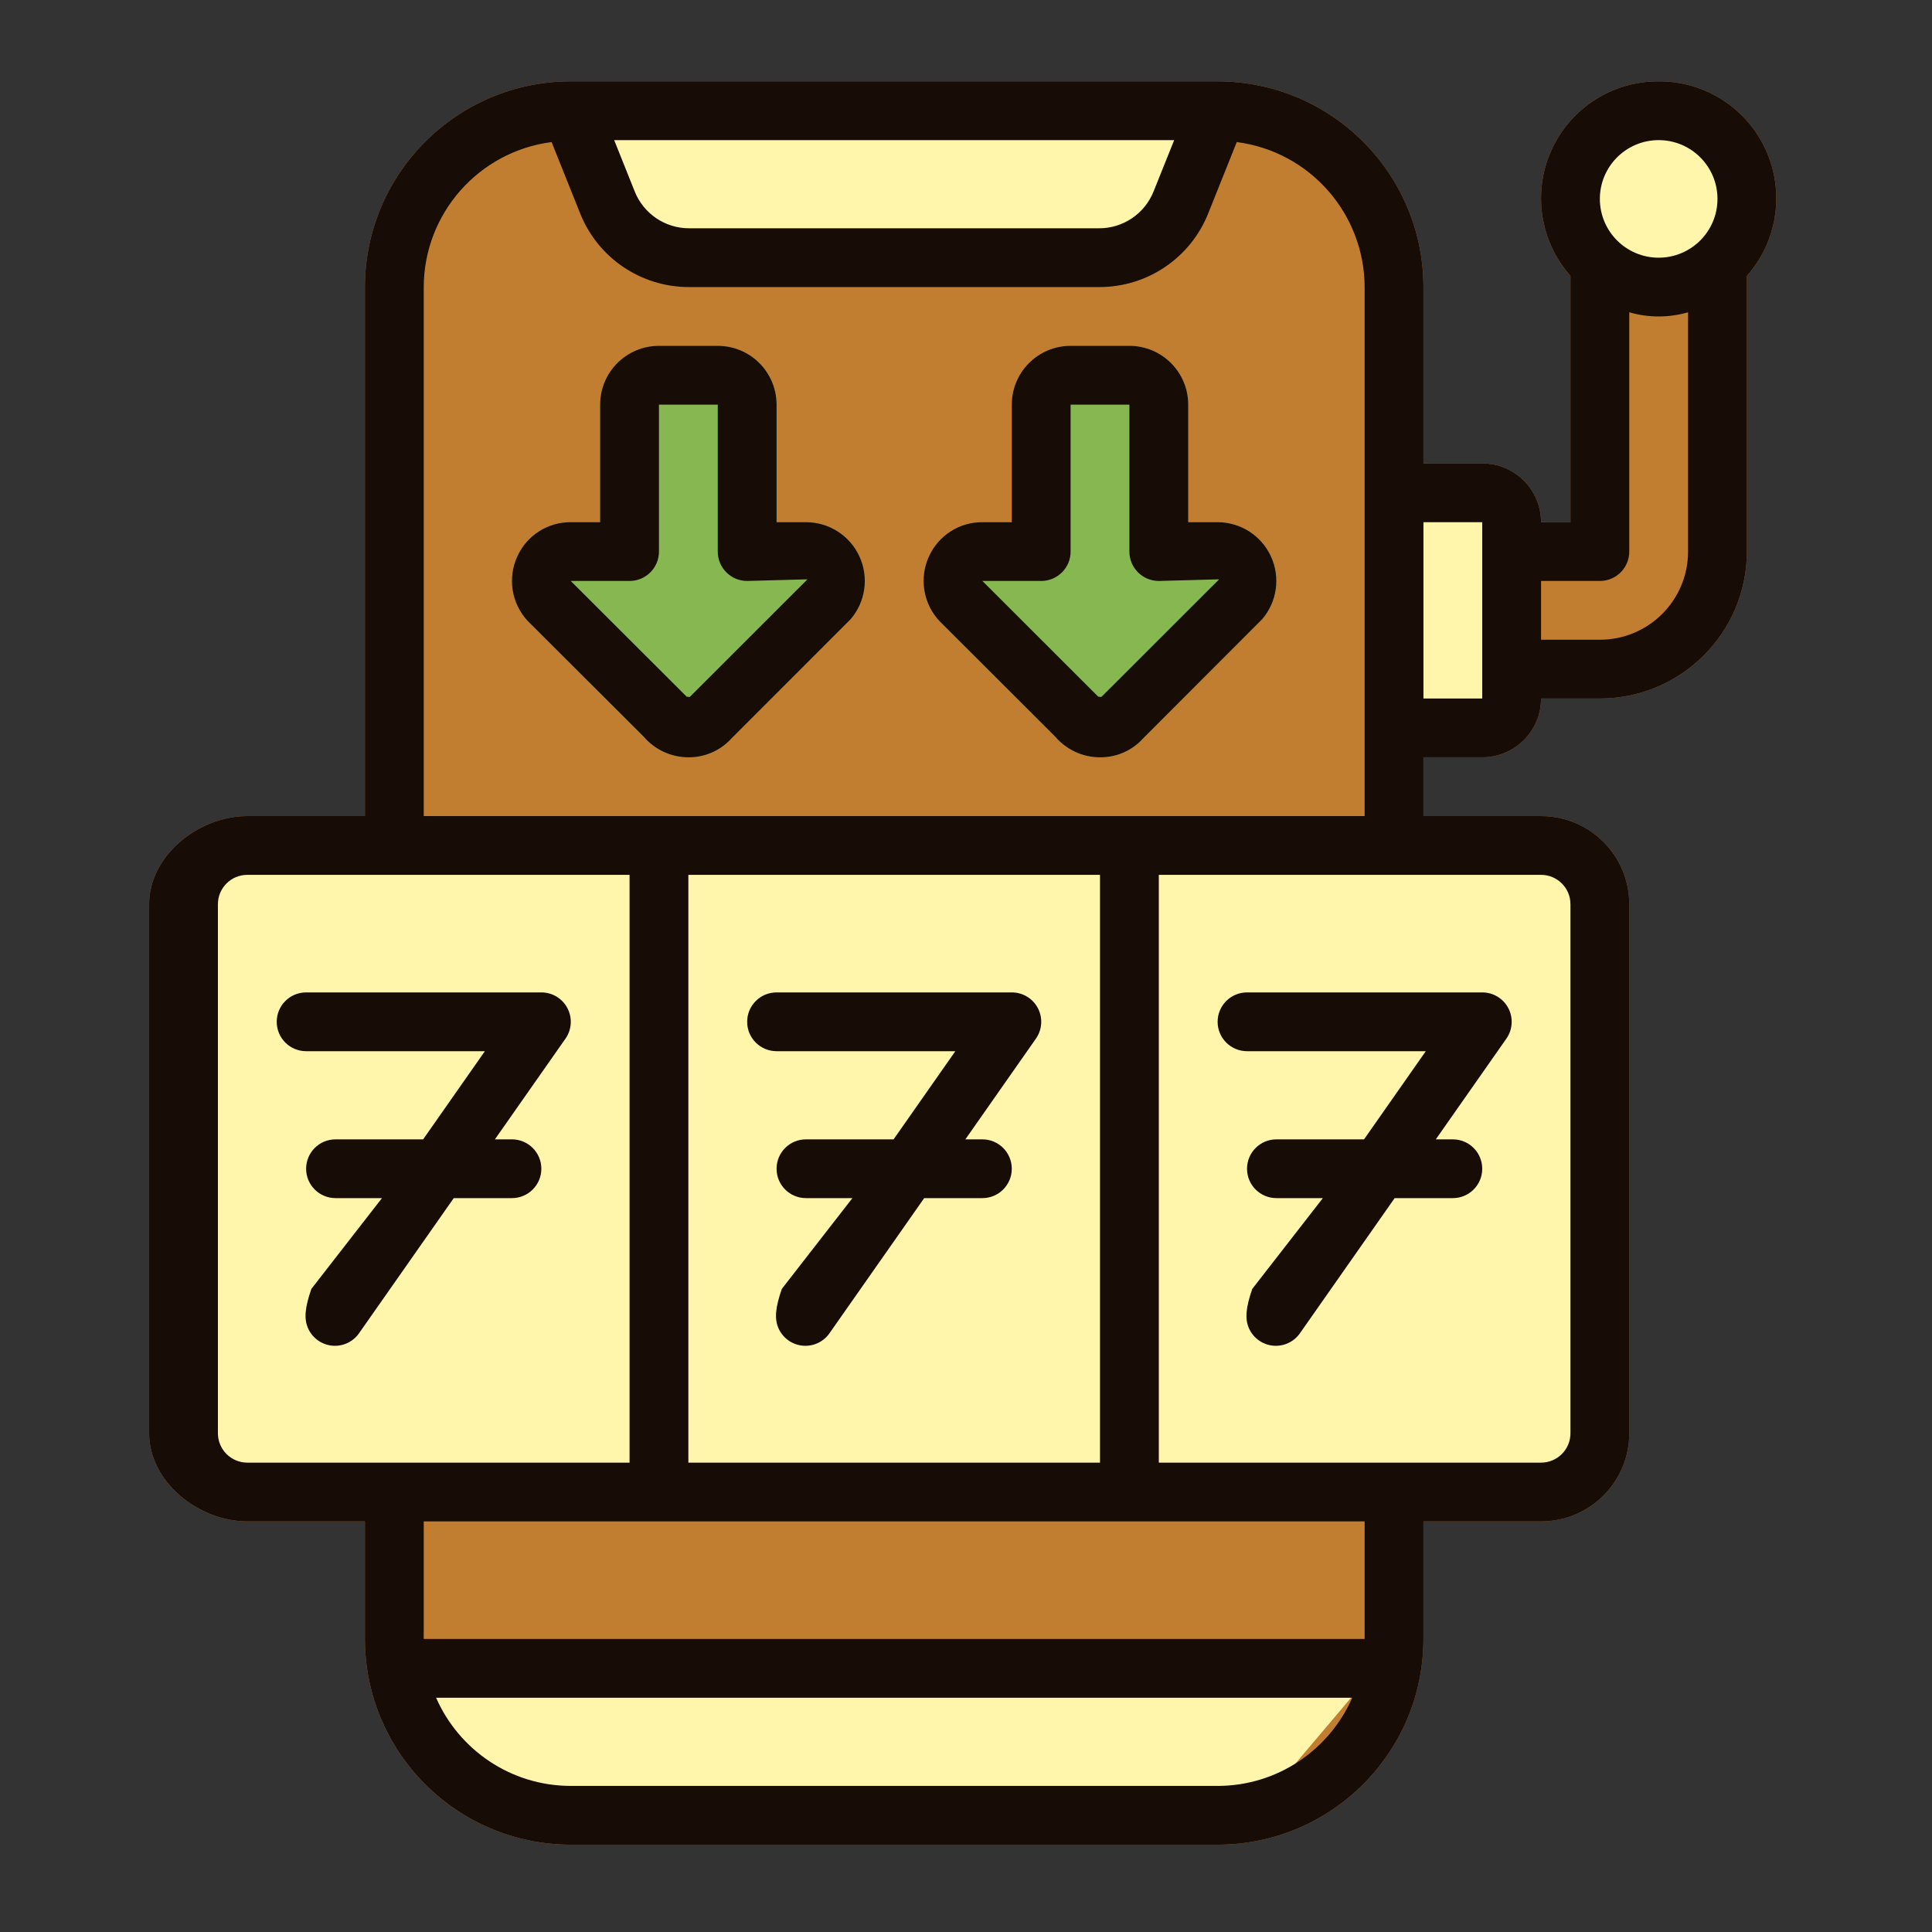 <svg xmlns="http://www.w3.org/2000/svg" width="285" height="285" viewBox="0 0 285 285" fill="none"><rect x="0" y="0" width="285" height="285" fill="#333333" stroke="none"/><path fill-rule="evenodd" clip-rule="evenodd" d="M257.691 40.691V81.365C257.678 93.332 247.976 103.027 236.004 103.042H227.329C227.329 107.83 223.446 111.714 218.655 111.714H209.98V120.384H227.329C234.516 120.384 240.342 126.206 240.342 133.389V211.425C240.342 218.609 234.516 224.431 227.329 224.431H209.98V241.773C209.96 258.524 196.378 272.1 179.618 272.12H84.194C67.433 272.1 53.85 258.524 53.832 241.773V224.431H36.483C29.296 224.431 22 218.609 22 211.425V133.389C22 126.206 29.296 120.384 36.483 120.384H53.832V42.347C53.85 25.594 67.433 12.018 84.194 12H179.618C196.378 12.018 209.96 25.594 209.98 42.347V68.359H218.655C223.444 68.359 227.329 72.242 227.329 77.031H231.667V40.691C227.155 35.597 226.06 28.327 228.87 22.131C231.68 15.934 237.872 11.966 244.679 12C251.487 11.966 257.678 15.934 260.488 22.131C263.3 28.327 262.204 35.597 257.691 40.691ZM101.544 215.761H162.268V129.054H101.544V215.761ZM36.483 129.054C34.086 129.054 32.145 130.994 32.145 133.389V211.425C32.145 213.82 34.086 215.761 36.483 215.761H92.869V129.054H36.483ZM90.6 20.67L93.624 28.228C94.931 31.526 98.128 33.689 101.678 33.676H162.132C165.679 33.682 168.868 31.523 170.175 28.228L173.21 20.67H90.6ZM170.943 129.054V215.761H227.329C229.724 215.761 231.667 213.82 231.667 211.425V133.389C231.667 130.994 229.724 129.054 227.329 129.054H170.943ZM218.655 81.365V77.031H209.98V103.042H218.655V81.365ZM244.679 20.67C239.887 20.67 236.004 24.553 236.004 29.342C236.004 34.13 239.887 38.012 244.679 38.012C249.469 38.012 253.354 34.13 253.354 29.342C253.354 24.553 249.469 20.67 244.679 20.67ZM211.804 168.072H214.315C216.712 168.072 218.653 170.013 218.653 172.408C218.653 174.802 216.712 176.742 214.315 176.742H205.732L191.836 196.569C190.969 197.89 189.451 198.635 187.874 198.514C186.299 198.394 184.914 197.423 184.259 195.986C183.605 194.546 183.785 192.867 184.731 190.13L195.141 176.742H188.293C185.896 176.742 183.955 174.802 183.955 172.408C183.955 170.013 185.896 168.072 188.293 168.072H201.218L210.326 155.067H183.955C181.56 155.067 179.618 153.126 179.618 150.731C179.618 148.336 181.56 146.395 183.953 146.395H218.653C220.272 146.393 221.757 147.292 222.505 148.725C223.253 150.157 223.142 151.889 222.214 153.214L211.804 168.072ZM73.007 168.072H75.519C77.914 168.072 79.857 170.013 79.857 172.408C79.857 174.802 77.914 176.742 75.519 176.742H66.934L53.038 196.569C52.171 197.89 50.653 198.635 49.077 198.514C47.502 198.394 46.116 197.423 45.461 195.986C44.808 194.546 44.987 192.867 45.933 190.13L56.343 176.742H49.495C47.098 176.742 45.157 174.802 45.157 172.408C45.157 170.013 47.098 168.072 49.495 168.072H62.419L71.528 155.067H45.157C42.761 155.067 40.82 153.126 40.82 150.731C40.82 148.336 42.761 146.395 45.157 146.395H79.857C81.474 146.393 82.959 147.29 83.707 148.725C84.457 150.157 84.345 151.889 83.418 153.214L73.007 168.072ZM142.406 168.072H144.917C147.313 168.072 149.254 170.013 149.254 172.408C149.254 174.802 147.313 176.742 144.917 176.742H136.333L122.436 196.569C121.57 197.89 120.052 198.635 118.475 198.514C116.899 198.394 115.515 197.423 114.86 195.986C114.207 194.546 114.386 192.867 115.332 190.13L125.742 176.742H118.892C116.497 176.742 114.555 174.802 114.555 172.408C114.555 170.013 116.497 168.072 118.892 168.072H131.818L140.927 155.067H114.556C112.161 155.067 110.217 153.126 110.217 150.731C110.217 148.336 112.16 146.395 114.555 146.395H149.254C150.873 146.393 152.358 147.29 153.106 148.725C153.855 150.157 153.743 151.889 152.815 153.214L142.406 168.072Z" fill="#C17E30"></path><path fill-rule="evenodd" clip-rule="evenodd" d="M54.674 244.042L203.339 245.676L185.368 266.913L72.644 265.28L54.674 244.042Z" fill="#FFF6AC"></path><path fill-rule="evenodd" clip-rule="evenodd" d="M83.1 13.693L177.2 15.326L167.398 36.564L90.615 34.931L83.1 13.693Z" fill="#FFF6AC"></path><path fill-rule="evenodd" clip-rule="evenodd" d="M186.197 91.337L168.625 108.93C167.004 110.727 164.688 111.74 162.267 111.714C159.729 111.714 157.32 110.604 155.67 108.678L138.559 91.588C136.173 89.017 135.574 85.263 137.036 82.077C138.436 78.986 141.524 77.008 144.918 77.031H149.254V59.689C149.254 54.901 153.139 51.018 157.931 51.018H166.606C171.396 51.018 175.28 54.901 175.28 59.689V77.031H179.618C183.001 77.036 186.074 79.006 187.486 82.079C188.9 85.153 188.396 88.767 186.197 91.337ZM107.902 108.93C106.28 110.725 103.964 111.738 101.544 111.714C99.012 111.709 96.609 110.601 94.964 108.678L77.835 91.588C75.449 89.017 74.85 85.263 76.312 82.077C77.71 78.985 80.8 77.008 84.193 77.031H88.53V59.689C88.53 54.901 92.415 51.018 97.205 51.018H105.882C110.672 51.018 114.556 54.901 114.556 59.689V77.031H118.894C122.281 77.027 125.358 78.996 126.776 82.072C128.194 85.147 127.691 88.764 125.491 91.337L107.902 108.93Z" fill="#86B751"></path><path fill-rule="evenodd" clip-rule="evenodd" d="M203.339 70.871H224.577V106.813H203.339V70.871Z" fill="#FFF6AC"></path><path fill-rule="evenodd" clip-rule="evenodd" d="M29 125H233V220H29V125Z" fill="#FFF6AC"></path><path fill-rule="evenodd" clip-rule="evenodd" d="M242.547 16.96C250.333 16.96 253.983 23.55 253.983 28.396C253.983 36.182 250.333 39.832 242.547 39.832C237.702 39.832 231.111 36.182 231.111 28.396C231.111 23.55 237.702 16.96 242.547 16.96Z" fill="#FFF6AC"></path><path fill-rule="evenodd" clip-rule="evenodd" d="M257.691 40.691V81.365C257.678 93.332 247.976 103.027 236.004 103.042H227.329C227.329 107.83 223.446 111.714 218.654 111.714H209.98V120.384H227.329C234.516 120.384 240.342 126.206 240.342 133.389V211.425C240.342 218.609 234.516 224.431 227.329 224.431H209.98V241.773C209.96 258.524 196.378 272.1 179.618 272.12H84.194C67.433 272.1 53.85 258.524 53.832 241.773V224.431H36.483C29.296 224.431 22 218.609 22 211.425V133.389C22 126.206 29.296 120.384 36.483 120.384H53.832V42.347C53.85 25.594 67.433 12.018 84.194 12H179.618C196.378 12.018 209.96 25.594 209.98 42.347V68.359H218.654C223.444 68.359 227.329 72.242 227.329 77.031H231.667V40.691C227.155 35.597 226.06 28.327 228.87 22.131C231.68 15.934 237.871 11.966 244.679 12C251.487 11.966 257.678 15.934 260.488 22.131C263.3 28.327 262.204 35.597 257.691 40.691ZM84.194 263.45H179.618C188.502 263.439 196.126 258.09 199.478 250.444H64.332C67.684 258.09 75.309 263.439 84.194 263.45ZM62.507 241.773H201.305V224.431H62.507V241.773ZM162.268 129.054H101.544V215.761H162.268V129.054ZM36.483 129.054C34.086 129.054 32.145 130.994 32.145 133.389V211.425C32.145 213.82 34.086 215.761 36.483 215.761H92.869V129.054H36.483ZM90.6 20.67L93.624 28.228C94.931 31.526 98.128 33.689 101.678 33.676H162.132C165.679 33.682 168.868 31.523 170.175 28.228L173.21 20.67H90.6ZM201.305 42.347C201.27 31.498 193.205 22.351 182.441 20.956L178.242 31.448C175.625 38.046 169.234 42.37 162.132 42.346H101.678C94.576 42.37 88.185 38.046 85.57 31.448L81.37 20.956C70.607 22.353 62.54 31.498 62.507 42.347V120.384H166.605H201.305V42.347ZM170.943 129.054V215.761H227.329C229.724 215.761 231.667 213.82 231.667 211.425V133.389C231.667 130.994 229.724 129.054 227.329 129.054H170.943ZM218.654 81.365V77.031H209.98V103.042H218.654V81.365ZM227.329 85.701V94.371H236.004C243.191 94.371 249.016 88.548 249.016 81.365V46.067C246.184 46.888 243.174 46.888 240.342 46.067V81.365C240.342 83.76 238.399 85.701 236.004 85.701H227.329ZM244.679 20.67C239.887 20.67 236.004 24.553 236.004 29.342C236.004 34.13 239.887 38.012 244.679 38.012C249.469 38.012 253.354 34.13 253.354 29.342C253.354 24.553 249.469 20.67 244.679 20.67ZM211.804 168.072H214.315C216.712 168.072 218.653 170.013 218.653 172.408C218.653 174.802 216.712 176.742 214.315 176.742H205.732L191.836 196.569C190.968 197.89 189.451 198.635 187.874 198.514C186.299 198.394 184.914 197.423 184.259 195.986C183.605 194.546 183.785 192.867 184.731 190.13L195.141 176.742H188.293C185.896 176.742 183.955 174.802 183.955 172.408C183.955 170.013 185.896 168.072 188.293 168.072H201.218L210.326 155.067H183.955C181.56 155.067 179.618 153.126 179.618 150.731C179.618 148.336 181.56 146.395 183.953 146.395H218.653C220.272 146.393 221.757 147.292 222.505 148.725C223.253 150.157 223.142 151.889 222.214 153.214L211.804 168.072ZM155.67 108.678L138.558 91.588C136.173 89.017 135.574 85.263 137.036 82.077C138.436 78.986 141.523 77.008 144.918 77.031H149.254V59.689C149.254 54.901 153.139 51.017 157.931 51.017H166.605C171.395 51.017 175.28 54.901 175.28 59.689V77.031H179.618C183.001 77.035 186.074 79.006 187.485 82.079C188.9 85.153 188.395 88.767 186.196 91.337L168.625 108.93C167.004 110.727 164.687 111.74 162.266 111.714C159.729 111.714 157.32 110.604 155.67 108.678ZM162.485 102.799L179.843 85.459L170.943 85.701C168.548 85.701 166.605 83.76 166.605 81.365V59.689H157.931V81.365C157.931 83.76 155.988 85.701 153.593 85.701H144.918L162.034 102.799C162.052 102.779 162.08 102.769 162.108 102.772C162.224 102.772 162.42 102.856 162.485 102.799ZM107.902 108.93C106.28 110.725 103.963 111.738 101.544 111.714C99.012 111.709 96.609 110.601 94.963 108.678L77.834 91.588C75.449 89.017 74.85 85.263 76.312 82.077C77.71 78.984 80.799 77.008 84.193 77.031H88.53V59.689C88.53 54.901 92.415 51.017 97.205 51.017H105.881C110.671 51.017 114.556 54.901 114.556 59.689V77.031H118.894C122.28 77.027 125.358 78.996 126.776 82.072C128.194 85.147 127.691 88.764 125.49 91.337L107.902 108.93ZM110.219 85.701C107.824 85.701 105.881 83.76 105.881 81.365V59.689H97.207V81.365C97.207 83.76 95.264 85.701 92.869 85.701H84.194L101.319 102.799C101.337 102.779 101.364 102.769 101.392 102.772C101.508 102.772 101.704 102.856 101.769 102.799L119.119 85.459L110.219 85.701ZM73.007 168.072H75.519C77.914 168.072 79.857 170.013 79.857 172.408C79.857 174.802 77.914 176.742 75.519 176.742H66.934L53.038 196.569C52.171 197.89 50.653 198.635 49.077 198.514C47.502 198.394 46.116 197.423 45.461 195.986C44.808 194.546 44.987 192.867 45.933 190.13L56.343 176.742H49.495C47.098 176.742 45.157 174.802 45.157 172.408C45.157 170.013 47.098 168.072 49.495 168.072H62.419L71.528 155.067H45.157C42.761 155.067 40.82 153.126 40.82 150.731C40.82 148.336 42.761 146.395 45.157 146.395H79.857C81.474 146.393 82.959 147.29 83.707 148.725C84.457 150.157 84.345 151.889 83.418 153.214L73.007 168.072ZM114.555 146.395H149.254C150.873 146.393 152.358 147.29 153.106 148.725C153.854 150.157 153.743 151.889 152.815 153.214L142.406 168.072H144.917C147.313 168.072 149.254 170.013 149.254 172.408C149.254 174.802 147.313 176.742 144.917 176.742H136.333L122.436 196.569C121.57 197.89 120.052 198.635 118.475 198.514C116.899 198.394 115.515 197.423 114.86 195.986C114.207 194.546 114.386 192.867 115.332 190.13L125.742 176.742H118.892C116.497 176.742 114.555 174.802 114.555 172.408C114.555 170.013 116.497 168.072 118.892 168.072H131.818L140.927 155.067H114.556C112.161 155.067 110.217 153.126 110.217 150.731C110.217 148.336 112.16 146.395 114.555 146.395Z" fill="#180C07"></path></svg>